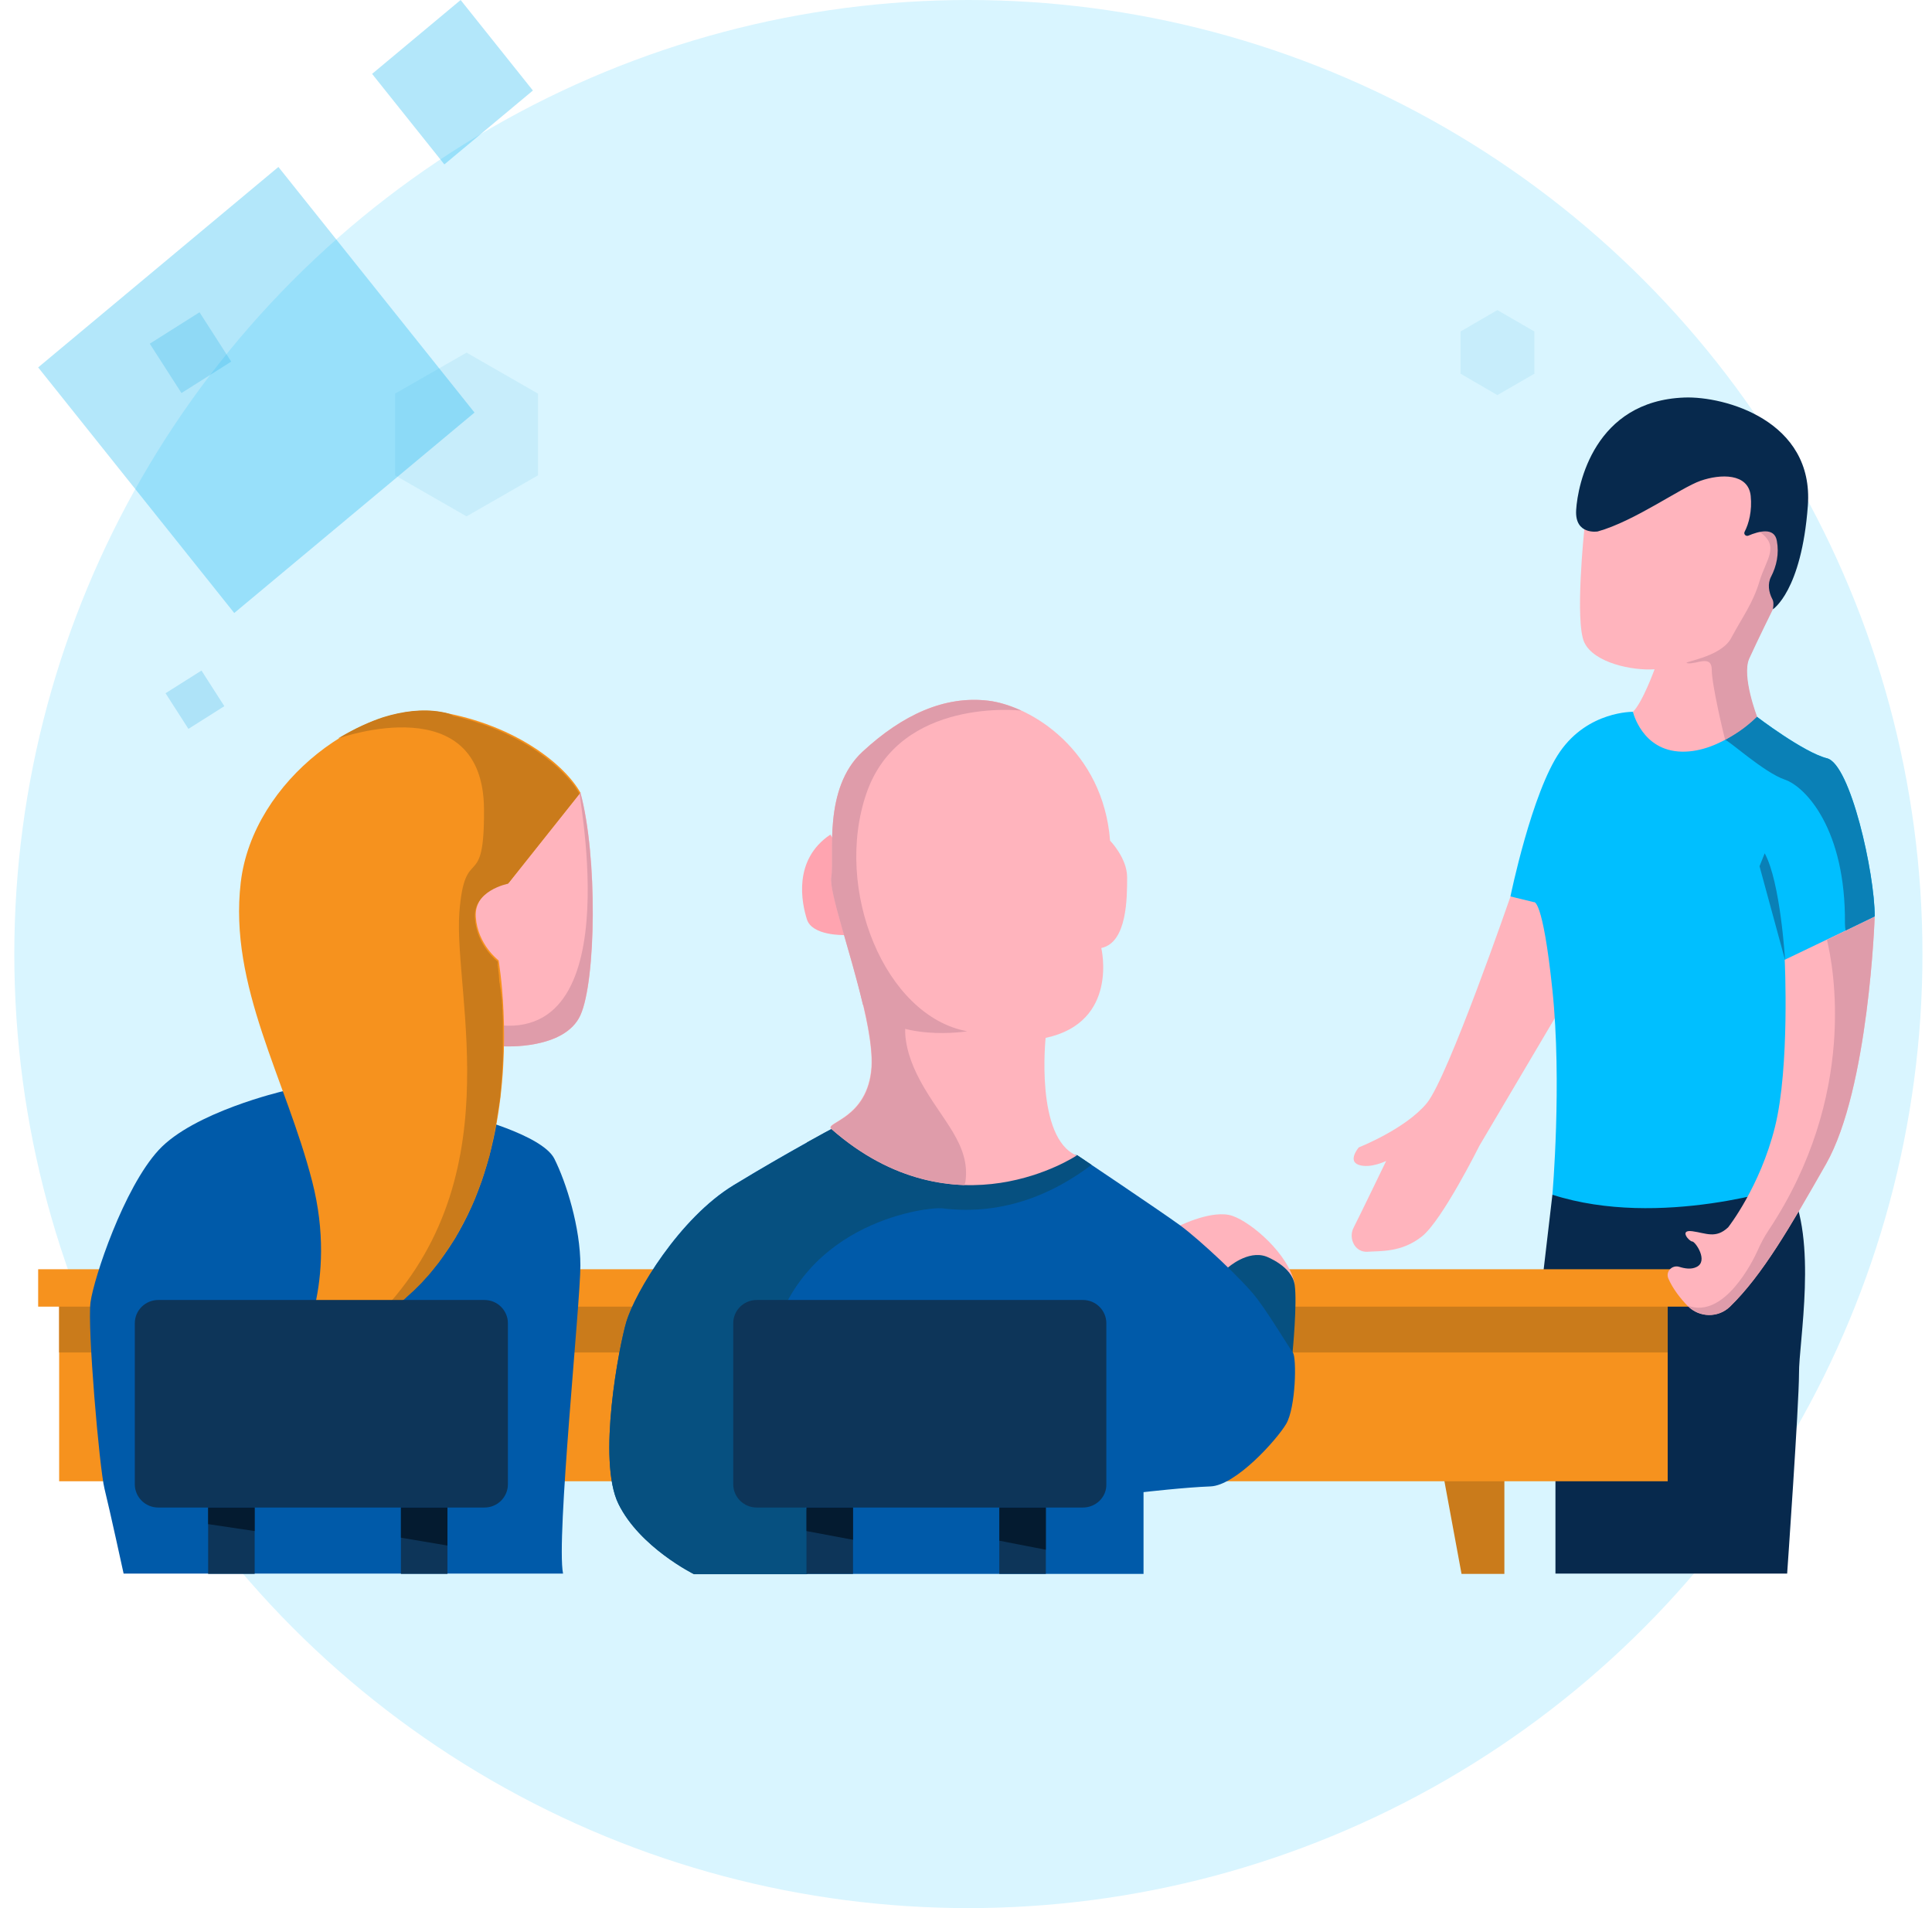 <svg xmlns="http://www.w3.org/2000/svg" width="81" height="80" viewBox="0 0 81 80" fill="none"><g id="Icon"><circle id="Ellipse 3" cx="40.6" cy="40" r="40" fill="#D9F5FF"></circle><g id="Clip path group"><g id="Group"><g id="Group_2"><path id="Vector" d="M61.275 65.987L60.535 61.978H63.072V65.987" fill="#CA7B1B"></path><g id="Group_3" opacity="0.13"><path id="Vector_2" d="M64.332 13.898V15.668L62.777 16.566L61.234 15.668V13.898L62.777 13L64.332 13.898Z" fill="#51BDE0"></path><path id="Vector_3" d="M22.556 16.503V19.93L19.56 21.65L16.564 19.93V16.503L19.56 14.783L22.556 16.503Z" fill="#51BDE0"></path></g><path id="Vector_4" d="M75.003 49.724L70.21 47.334L66.067 48.75L65.085 50.091L64.588 54.34L65.085 59.791C65.085 59.791 65.213 60.752 65.213 60.941C65.213 61.131 65.213 65.975 65.213 65.975H74.927C74.927 65.975 75.424 58.88 75.424 57.59C75.411 56.3 76.227 51.95 75.003 49.724Z" fill="#07294D"></path><path id="Vector_5" d="M69.919 54.656H2.48V62.104H69.919V54.656Z" fill="#F6921E"></path><path id="Vector_6" d="M69.919 54.656H2.48V56.704H69.919V54.656Z" fill="#CA7B1B"></path><path id="Vector_7" d="M72.531 53.215H1.6V54.783H72.531V53.215Z" fill="#F6921E"></path><g id="Group_4"><path id="Vector_8" d="M5.185 65.987C5.185 65.987 4.599 63.293 4.382 62.421C4.165 61.548 3.655 55.604 3.796 54.593C3.936 53.581 5.185 49.812 6.651 48.219C8.117 46.626 11.852 45.753 11.852 45.753L19.578 46.777C19.578 46.777 22.714 47.561 23.237 48.573C23.747 49.585 24.333 51.469 24.333 53.062C24.333 54.656 23.313 64.507 23.606 65.974H5.185V65.987Z" fill="#005AA9"></path><path id="Vector_9" d="M21.121 43.869C21.121 43.869 23.671 44.02 24.334 42.566C24.997 41.112 25.061 35.902 24.334 33.221H19.222L17.756 43.881L21.121 43.869Z" fill="#FFB4BD"></path><path id="Vector_10" d="M21.121 43.869C21.121 43.869 23.67 44.02 24.333 42.566C24.983 41.125 25.06 35.914 24.333 33.233L24.32 33.221H24.295C24.346 33.929 26.462 45.07 19.578 42.667L20.445 43.881L21.121 43.869Z" fill="#DF9CAA"></path><path id="Vector_11" d="M12.503 56.705C12.503 56.705 14.186 53.809 13.089 49.534C11.993 45.26 9.583 41.34 10.093 37.002C10.603 32.652 15.358 29.313 18.494 29.857C21.631 30.401 23.683 32.07 24.333 33.233L21.337 37.002C21.337 37.002 19.871 37.28 19.948 38.444C20.024 39.607 20.904 40.265 20.904 40.265C20.904 40.265 23.313 53.872 12.503 56.705Z" fill="#F6921E"></path><path id="Vector_12" d="M18.482 29.844C17.742 29.717 16.914 29.806 16.059 30.072C15.524 30.249 14.899 30.527 14.198 30.944C14.198 30.944 14.185 30.944 14.185 30.957C14.313 30.919 20.254 28.82 20.292 33.916C20.317 37.52 19.489 35.282 19.259 38.254C19.004 41.744 21.554 49.648 15.575 55.427C15.613 55.402 15.664 55.377 15.703 55.351C15.779 55.301 15.856 55.263 15.932 55.212C15.983 55.174 16.034 55.149 16.085 55.111C16.149 55.073 16.212 55.023 16.276 54.984C16.327 54.947 16.378 54.909 16.429 54.871C16.48 54.833 16.544 54.782 16.595 54.744C16.646 54.706 16.697 54.668 16.748 54.63C16.799 54.593 16.85 54.542 16.914 54.504C16.965 54.466 17.016 54.415 17.054 54.377C17.105 54.327 17.156 54.289 17.207 54.238C17.258 54.2 17.296 54.15 17.347 54.112C17.398 54.061 17.449 54.011 17.487 53.973C17.526 53.935 17.577 53.884 17.615 53.846C17.666 53.796 17.717 53.745 17.755 53.695C17.793 53.657 17.832 53.606 17.87 53.568C17.934 53.505 17.985 53.442 18.048 53.366C18.099 53.303 18.15 53.239 18.201 53.176C18.252 53.113 18.303 53.05 18.341 52.999C18.38 52.949 18.418 52.91 18.444 52.86C18.482 52.809 18.52 52.759 18.558 52.696C18.596 52.645 18.622 52.594 18.66 52.544C18.698 52.493 18.737 52.443 18.762 52.392C18.8 52.342 18.826 52.291 18.864 52.24C18.902 52.19 18.928 52.139 18.966 52.089C19.004 52.038 19.03 51.987 19.068 51.937C19.106 51.886 19.132 51.836 19.157 51.772C19.183 51.722 19.221 51.671 19.247 51.608C19.272 51.557 19.31 51.494 19.336 51.444C19.361 51.393 19.387 51.342 19.425 51.279C19.451 51.229 19.476 51.165 19.514 51.115C19.54 51.064 19.565 51.014 19.591 50.963C19.616 50.9 19.655 50.837 19.68 50.773C19.718 50.697 19.757 50.609 19.795 50.533C19.82 50.47 19.858 50.394 19.884 50.331C19.91 50.28 19.922 50.23 19.948 50.166C19.973 50.103 19.999 50.053 20.012 49.989C20.037 49.939 20.05 49.876 20.075 49.825C20.101 49.774 20.113 49.711 20.139 49.66C20.165 49.61 20.177 49.547 20.203 49.496C20.215 49.446 20.241 49.382 20.254 49.332C20.267 49.281 20.292 49.218 20.305 49.167C20.317 49.117 20.343 49.053 20.356 49.003C20.369 48.952 20.394 48.889 20.407 48.839C20.419 48.788 20.445 48.725 20.458 48.674C20.471 48.623 20.483 48.56 20.509 48.51C20.521 48.446 20.534 48.396 20.547 48.333C20.56 48.282 20.572 48.219 20.585 48.168C20.598 48.105 20.611 48.042 20.623 47.978C20.636 47.903 20.662 47.827 20.674 47.751C20.687 47.675 20.713 47.587 20.725 47.511C20.738 47.46 20.751 47.41 20.751 47.346C20.764 47.283 20.776 47.232 20.789 47.169C20.802 47.119 20.802 47.055 20.815 47.005C20.827 46.954 20.84 46.891 20.84 46.84C20.853 46.79 20.853 46.727 20.866 46.676C20.878 46.625 20.878 46.562 20.891 46.512C20.904 46.461 20.904 46.398 20.917 46.347C20.929 46.297 20.929 46.233 20.942 46.183C20.955 46.132 20.955 46.069 20.968 46.018C20.968 45.968 20.98 45.917 20.98 45.854C20.98 45.803 20.993 45.753 20.993 45.702C20.993 45.652 21.006 45.588 21.006 45.538C21.006 45.487 21.019 45.437 21.019 45.386C21.019 45.323 21.031 45.272 21.031 45.209C21.031 45.158 21.044 45.12 21.044 45.07C21.057 44.969 21.057 44.88 21.057 44.779C21.057 44.728 21.057 44.691 21.07 44.64C21.07 44.589 21.07 44.539 21.082 44.475C21.082 44.425 21.082 44.374 21.082 44.336C21.082 44.286 21.082 44.235 21.082 44.185C21.082 44.134 21.082 44.096 21.082 44.046C21.082 43.995 21.082 43.944 21.082 43.907C21.082 43.856 21.082 43.818 21.082 43.767C21.082 43.717 21.082 43.666 21.082 43.628C21.082 43.59 21.082 43.54 21.082 43.502C21.082 43.451 21.082 43.413 21.082 43.363C21.082 43.325 21.082 43.274 21.082 43.236C21.082 43.186 21.082 43.148 21.082 43.097C21.082 43.059 21.082 43.021 21.082 42.983C21.082 42.933 21.082 42.882 21.082 42.844C21.082 42.806 21.082 42.768 21.082 42.743C21.082 42.667 21.082 42.591 21.07 42.515C21.07 42.49 21.07 42.452 21.07 42.427C21.07 42.376 21.07 42.326 21.057 42.288C21.057 42.25 21.057 42.224 21.057 42.187C21.057 42.149 21.057 42.098 21.044 42.06C21.044 42.022 21.044 41.997 21.044 41.959C21.044 41.921 21.044 41.883 21.031 41.845C21.031 41.82 21.031 41.782 21.019 41.757C21.019 41.719 21.019 41.681 21.006 41.655C21.006 41.63 21.006 41.592 20.993 41.567C20.993 41.529 20.993 41.491 20.98 41.466C20.98 41.441 20.98 41.415 20.968 41.39C20.968 41.352 20.955 41.327 20.955 41.289C20.955 41.263 20.955 41.238 20.942 41.213C20.942 41.175 20.929 41.15 20.929 41.112C20.929 41.099 20.929 41.074 20.929 41.061C20.929 41.011 20.917 40.96 20.917 40.922C20.917 40.909 20.917 40.909 20.917 40.897C20.917 40.859 20.904 40.821 20.904 40.795C20.904 40.783 20.904 40.77 20.904 40.758C20.904 40.732 20.891 40.707 20.891 40.682C20.891 40.669 20.891 40.656 20.891 40.644C20.891 40.618 20.891 40.606 20.878 40.581C20.878 40.568 20.878 40.555 20.878 40.543C20.878 40.53 20.878 40.505 20.866 40.492C20.866 40.479 20.866 40.467 20.866 40.467C20.866 40.454 20.866 40.441 20.866 40.429C20.866 40.416 20.866 40.416 20.866 40.404C20.866 40.391 20.866 40.378 20.866 40.365C20.866 40.365 20.866 40.365 20.866 40.353C20.866 40.328 20.866 40.315 20.866 40.315C20.866 40.315 19.986 39.657 19.91 38.494C19.833 37.33 21.299 37.052 21.299 37.052L24.295 33.284C24.257 33.208 24.206 33.132 24.155 33.056C24.129 33.018 24.104 32.98 24.078 32.942C24.027 32.866 23.963 32.791 23.887 32.702C23.785 32.588 23.67 32.462 23.543 32.335C23.505 32.297 23.454 32.259 23.415 32.209C23.084 31.905 22.689 31.602 22.23 31.311C22 31.172 21.758 31.033 21.503 30.906C21.363 30.83 21.21 30.767 21.057 30.691C20.521 30.451 19.935 30.249 19.298 30.084C19.208 30.059 19.119 30.034 19.017 30.021C18.877 29.92 18.686 29.882 18.482 29.844Z" fill="#CA7B1B"></path></g><g id="Group_5"><path id="Vector_13" d="M49.474 51.381C49.474 51.381 50.851 50.698 51.667 50.976C52.483 51.255 54.038 52.595 54.28 53.834L51.476 54.201L48.416 52.608L49.474 51.381Z" fill="#FFB4BD"></path><path id="Vector_14" d="M51.475 53.151C51.475 53.151 52.316 52.393 53.094 52.684C53.094 52.684 54.164 53.088 54.279 53.86C54.394 54.631 54.19 56.718 54.19 56.718H52.316L51.475 53.151Z" fill="#065080"></path><path id="Vector_15" d="M29.089 65.988C29.089 65.988 26.819 64.862 25.927 63.041C25.035 61.22 25.953 56.452 26.259 55.415C26.628 54.176 28.489 51.065 30.759 49.687C33.028 48.308 34.864 47.334 34.864 47.334L40.294 48.232L45.164 48.435C45.164 48.435 48.708 50.812 49.486 51.381C50.264 51.95 52.176 53.721 52.737 54.492C53.31 55.264 54.037 56.49 54.203 56.705C54.368 56.92 54.33 59.007 53.922 59.702C53.514 60.385 51.806 62.282 50.748 62.32C49.69 62.358 47.943 62.56 47.943 62.56V65.988H29.089Z" fill="#005AA9"></path><path id="Vector_16" d="M33.818 47.904C33.818 47.904 39.491 53.569 45.764 48.839C45.407 48.599 45.164 48.435 45.164 48.435L40.294 48.232L34.864 47.334C34.851 47.334 34.456 47.55 33.818 47.904Z" fill="#065080"></path><path id="Vector_17" d="M35.386 39.203C35.386 39.203 34.047 39.241 33.83 38.545C33.614 37.862 33.231 36.054 34.812 34.992L36.342 37.382L35.386 39.203Z" fill="#FFA4B0"></path><path id="Vector_18" d="M34.851 47.334C34.533 47.056 36.381 46.917 36.534 44.742C36.674 42.567 34.711 37.635 34.851 36.775C34.992 35.915 34.482 33.069 36.164 31.514C37.847 29.959 39.594 29.162 41.429 29.377C43.252 29.592 46.248 31.476 46.541 35.245C46.541 35.245 47.255 35.978 47.255 36.775C47.255 37.597 47.268 39.519 46.172 39.747C46.172 39.747 46.924 42.858 43.839 43.515C43.839 43.515 43.393 47.714 45.139 48.447C45.152 48.435 40.04 51.887 34.851 47.334Z" fill="#FFB4BD"></path><path id="Vector_19" d="M42.819 29.794C42.322 29.567 41.85 29.427 41.43 29.377C39.607 29.162 37.847 29.959 36.165 31.514C34.482 33.069 34.992 35.902 34.852 36.775C34.75 37.369 35.655 39.898 36.178 42.124C37.567 43.743 40.55 43.237 40.55 43.237C37.108 42.605 34.928 37.293 36.331 33.247C37.733 29.2 42.819 29.794 42.819 29.794Z" fill="#DF9CAA"></path><path id="Vector_20" d="M38 42.769L35.961 41.1L35.935 41.113C36.305 42.466 36.598 43.844 36.547 44.742C36.407 46.917 34.558 47.056 34.864 47.335C36.815 49.055 38.765 49.624 40.435 49.687C40.448 49.649 40.461 49.611 40.474 49.56C40.703 47.98 39.479 46.968 38.587 45.324C37.694 43.68 38 42.769 38 42.769Z" fill="#DF9CAA"></path><path id="Vector_21" d="M32.352 56.313C33.602 51.116 39.058 50.597 39.466 50.66C39.466 50.66 35.297 48.321 34.851 48.422C34.634 48.473 34.315 48.169 33.984 47.828C33.232 48.245 32.059 48.903 30.759 49.699C28.502 51.078 26.628 54.189 26.259 55.428C25.953 56.452 25.035 61.233 25.927 63.054C26.819 64.875 29.089 66 29.089 66H33.818C36.036 64.609 31.116 61.511 32.352 56.313Z" fill="#065080"></path></g><path id="Vector_22" d="M66.424 22.181C66.424 22.181 66.016 26.076 66.424 26.936C66.831 27.796 68.438 28.124 69.368 28.061C69.368 28.061 68.871 29.44 68.463 29.844C68.463 29.844 69.445 34.005 73.652 30.047C73.652 30.047 73.002 28.352 73.32 27.619C73.652 26.885 74.315 25.545 74.315 25.545L75.411 21.713L74.519 19.651L71.663 18.678L67.749 19.689L66.424 22.181Z" fill="#FFB4BD"></path><path id="Vector_23" d="M63.329 37.584C63.329 37.584 60.715 45.159 59.823 46.247C58.931 47.334 56.967 48.106 56.967 48.106C56.967 48.106 56.483 48.675 56.967 48.839C57.452 49.004 58.115 48.675 58.115 48.675C58.115 48.675 56.98 51.027 56.751 51.47C56.521 51.912 56.801 52.519 57.337 52.481C57.872 52.443 58.765 52.519 59.619 51.836C60.473 51.154 62.028 48.03 62.028 48.03L65.19 42.681L67.536 37.42L65.05 36.357L63.329 37.584Z" fill="#FFB4BD"></path><path id="Vector_24" d="M63.326 37.584C63.326 37.584 64.219 33.221 65.404 31.514C66.59 29.806 68.464 29.844 68.464 29.844C68.464 29.844 68.833 31.476 70.504 31.514C72.174 31.552 73.652 30.047 73.652 30.047C73.652 30.047 75.615 31.539 76.597 31.792C77.579 32.045 78.599 36.61 78.599 38.431C78.599 38.431 74.889 40.733 75.004 40.733C75.131 40.733 75.004 49.724 75.004 49.724C75.004 49.724 69.611 51.545 65.085 50.091C65.085 50.091 65.493 45.399 65.085 41.504C64.677 37.609 64.308 37.824 64.308 37.824L63.326 37.584Z" fill="#00BFFF"></path><path id="Vector_25" d="M78.598 38.431C78.598 38.431 78.356 45.639 76.559 48.801C75.067 51.419 73.894 53.455 72.53 54.783C72.033 55.263 71.243 55.251 70.758 54.757C70.452 54.441 70.133 54.036 69.942 53.594C69.828 53.303 70.108 53.025 70.401 53.113C70.644 53.189 70.898 53.227 71.115 53.126C71.651 52.886 71.077 52.051 70.949 52.051C70.822 52.051 70.376 51.545 70.949 51.621C71.523 51.697 71.931 51.95 72.454 51.457C72.454 51.457 73.792 49.762 74.417 47.245C75.042 44.742 74.825 40.24 74.825 40.24L78.598 38.431Z" fill="#FFB4BD"></path><path id="Vector_26" d="M72.529 54.783C73.893 53.455 75.066 51.419 76.557 48.801C78.355 45.639 78.597 38.431 78.597 38.431L76.596 39.405C76.863 40.505 77.909 45.918 74.148 51.583C73.969 51.849 73.816 52.14 73.689 52.431C73.485 52.886 72.287 55.301 70.769 54.745C71.241 55.238 72.032 55.263 72.529 54.783Z" fill="#DF9CAA"></path><path id="Vector_27" d="M45.403 63.205H31.724C31.176 63.205 30.742 62.762 30.742 62.231V55.478C30.742 54.934 31.188 54.504 31.724 54.504H45.403C45.951 54.504 46.384 54.947 46.384 55.478V62.231C46.397 62.762 45.951 63.205 45.403 63.205Z" fill="#0D3559"></path><path id="Vector_28" d="M33.812 65.987V63.205H35.763V65.987" fill="#0D3559"></path><path id="Vector_29" d="M41.897 65.987V63.205H43.847V65.987" fill="#0D3559"></path><path id="Vector_30" d="M20.313 63.205H6.634C6.086 63.205 5.652 62.762 5.652 62.231V55.478C5.652 54.934 6.099 54.504 6.634 54.504H20.313C20.861 54.504 21.294 54.947 21.294 55.478V62.231C21.294 62.762 20.861 63.205 20.313 63.205Z" fill="#0D3559"></path><path id="Vector_31" d="M8.727 65.987V63.205H10.677V65.987" fill="#0D3559"></path><path id="Vector_32" d="M16.809 65.987V63.205H18.759V65.987" fill="#0D3559"></path><path id="Vector_33" d="M76.598 31.792C75.616 31.552 73.653 30.047 73.653 30.047C73.653 30.047 73.118 30.591 72.314 31.021C72.404 30.97 73.959 32.399 74.839 32.69C75.706 32.993 77.388 34.776 77.35 38.722C77.35 38.785 77.363 38.95 77.376 39.013C78.077 38.672 78.599 38.419 78.599 38.419C78.599 36.61 77.579 32.032 76.598 31.792Z" fill="#0A80B6"></path><path id="Vector_34" d="M74.84 40.252C74.84 40.252 74.649 36.989 73.986 35.775L73.769 36.319L74.84 40.252Z" fill="#0A80B6"></path><path id="Vector_35" d="M73.769 22.295C74.635 22.902 74.049 23.433 73.769 24.369C73.488 25.305 73.055 25.861 72.583 26.746C72.137 27.594 70.39 27.758 70.76 27.809C71.13 27.859 71.767 27.429 71.767 28.087C71.767 28.706 72.264 30.793 72.328 31.021C72.736 30.793 73.144 30.553 73.667 30.047C73.667 30.047 73.016 28.352 73.335 27.619C73.667 26.885 74.329 25.545 74.329 25.545L75.426 21.713L75.247 21.308L74.317 21.018L73.769 22.295Z" fill="#DF9CAA"></path><path id="Vector_36" d="M70.62 16.667C72.29 16.604 76.063 17.628 75.795 21.207C75.528 24.786 74.329 25.545 74.329 25.545C74.368 25.343 74.355 25.203 74.304 25.115C74.151 24.824 74.1 24.47 74.253 24.179C74.482 23.736 74.597 23.218 74.495 22.674C74.393 22.093 73.743 22.27 73.297 22.459C73.195 22.497 73.093 22.396 73.144 22.295C73.322 21.953 73.462 21.422 73.399 20.79C73.297 19.829 72.124 19.867 71.295 20.158C70.467 20.448 68.529 21.852 66.986 22.282C66.986 22.282 66.017 22.447 66.081 21.384C66.145 20.309 66.846 16.806 70.62 16.667Z" fill="#07294D"></path></g><path id="Vector_37" d="M35.763 64.558L33.812 64.192V63.205H35.763V64.558Z" fill="#041B30"></path><path id="Vector_38" d="M43.847 64.975L41.897 64.596V63.205H43.847V64.975Z" fill="#041B30"></path><path id="Vector_39" d="M10.677 64.192L8.727 63.901V63.205H10.677V64.192Z" fill="#041B30"></path><path id="Vector_40" d="M18.759 64.799L16.809 64.47V63.205H18.759V64.799Z" fill="#041B30"></path><path id="Vector_41" opacity="0.2" d="M8.447 28.114L6.941 29.065L7.9 30.559L9.405 29.608L8.447 28.114Z" fill="#009CDE"></path><path id="Vector_42" opacity="0.2" d="M8.365 13.092L6.279 14.41L7.608 16.479L9.694 15.161L8.365 13.092Z" fill="#009CDE"></path></g></g><path id="Vector_43" opacity="0.3" d="M11.672 7L1.6 15.404L9.821 25.701L19.894 17.297L11.672 7Z" fill="#00ADEF"></path><path id="Vector_44" opacity="0.3" d="M19.312 7.289e-05L15.6 3.098L18.63 6.893L22.342 3.795L19.312 7.289e-05Z" fill="#00ADEF"></path></g></svg>